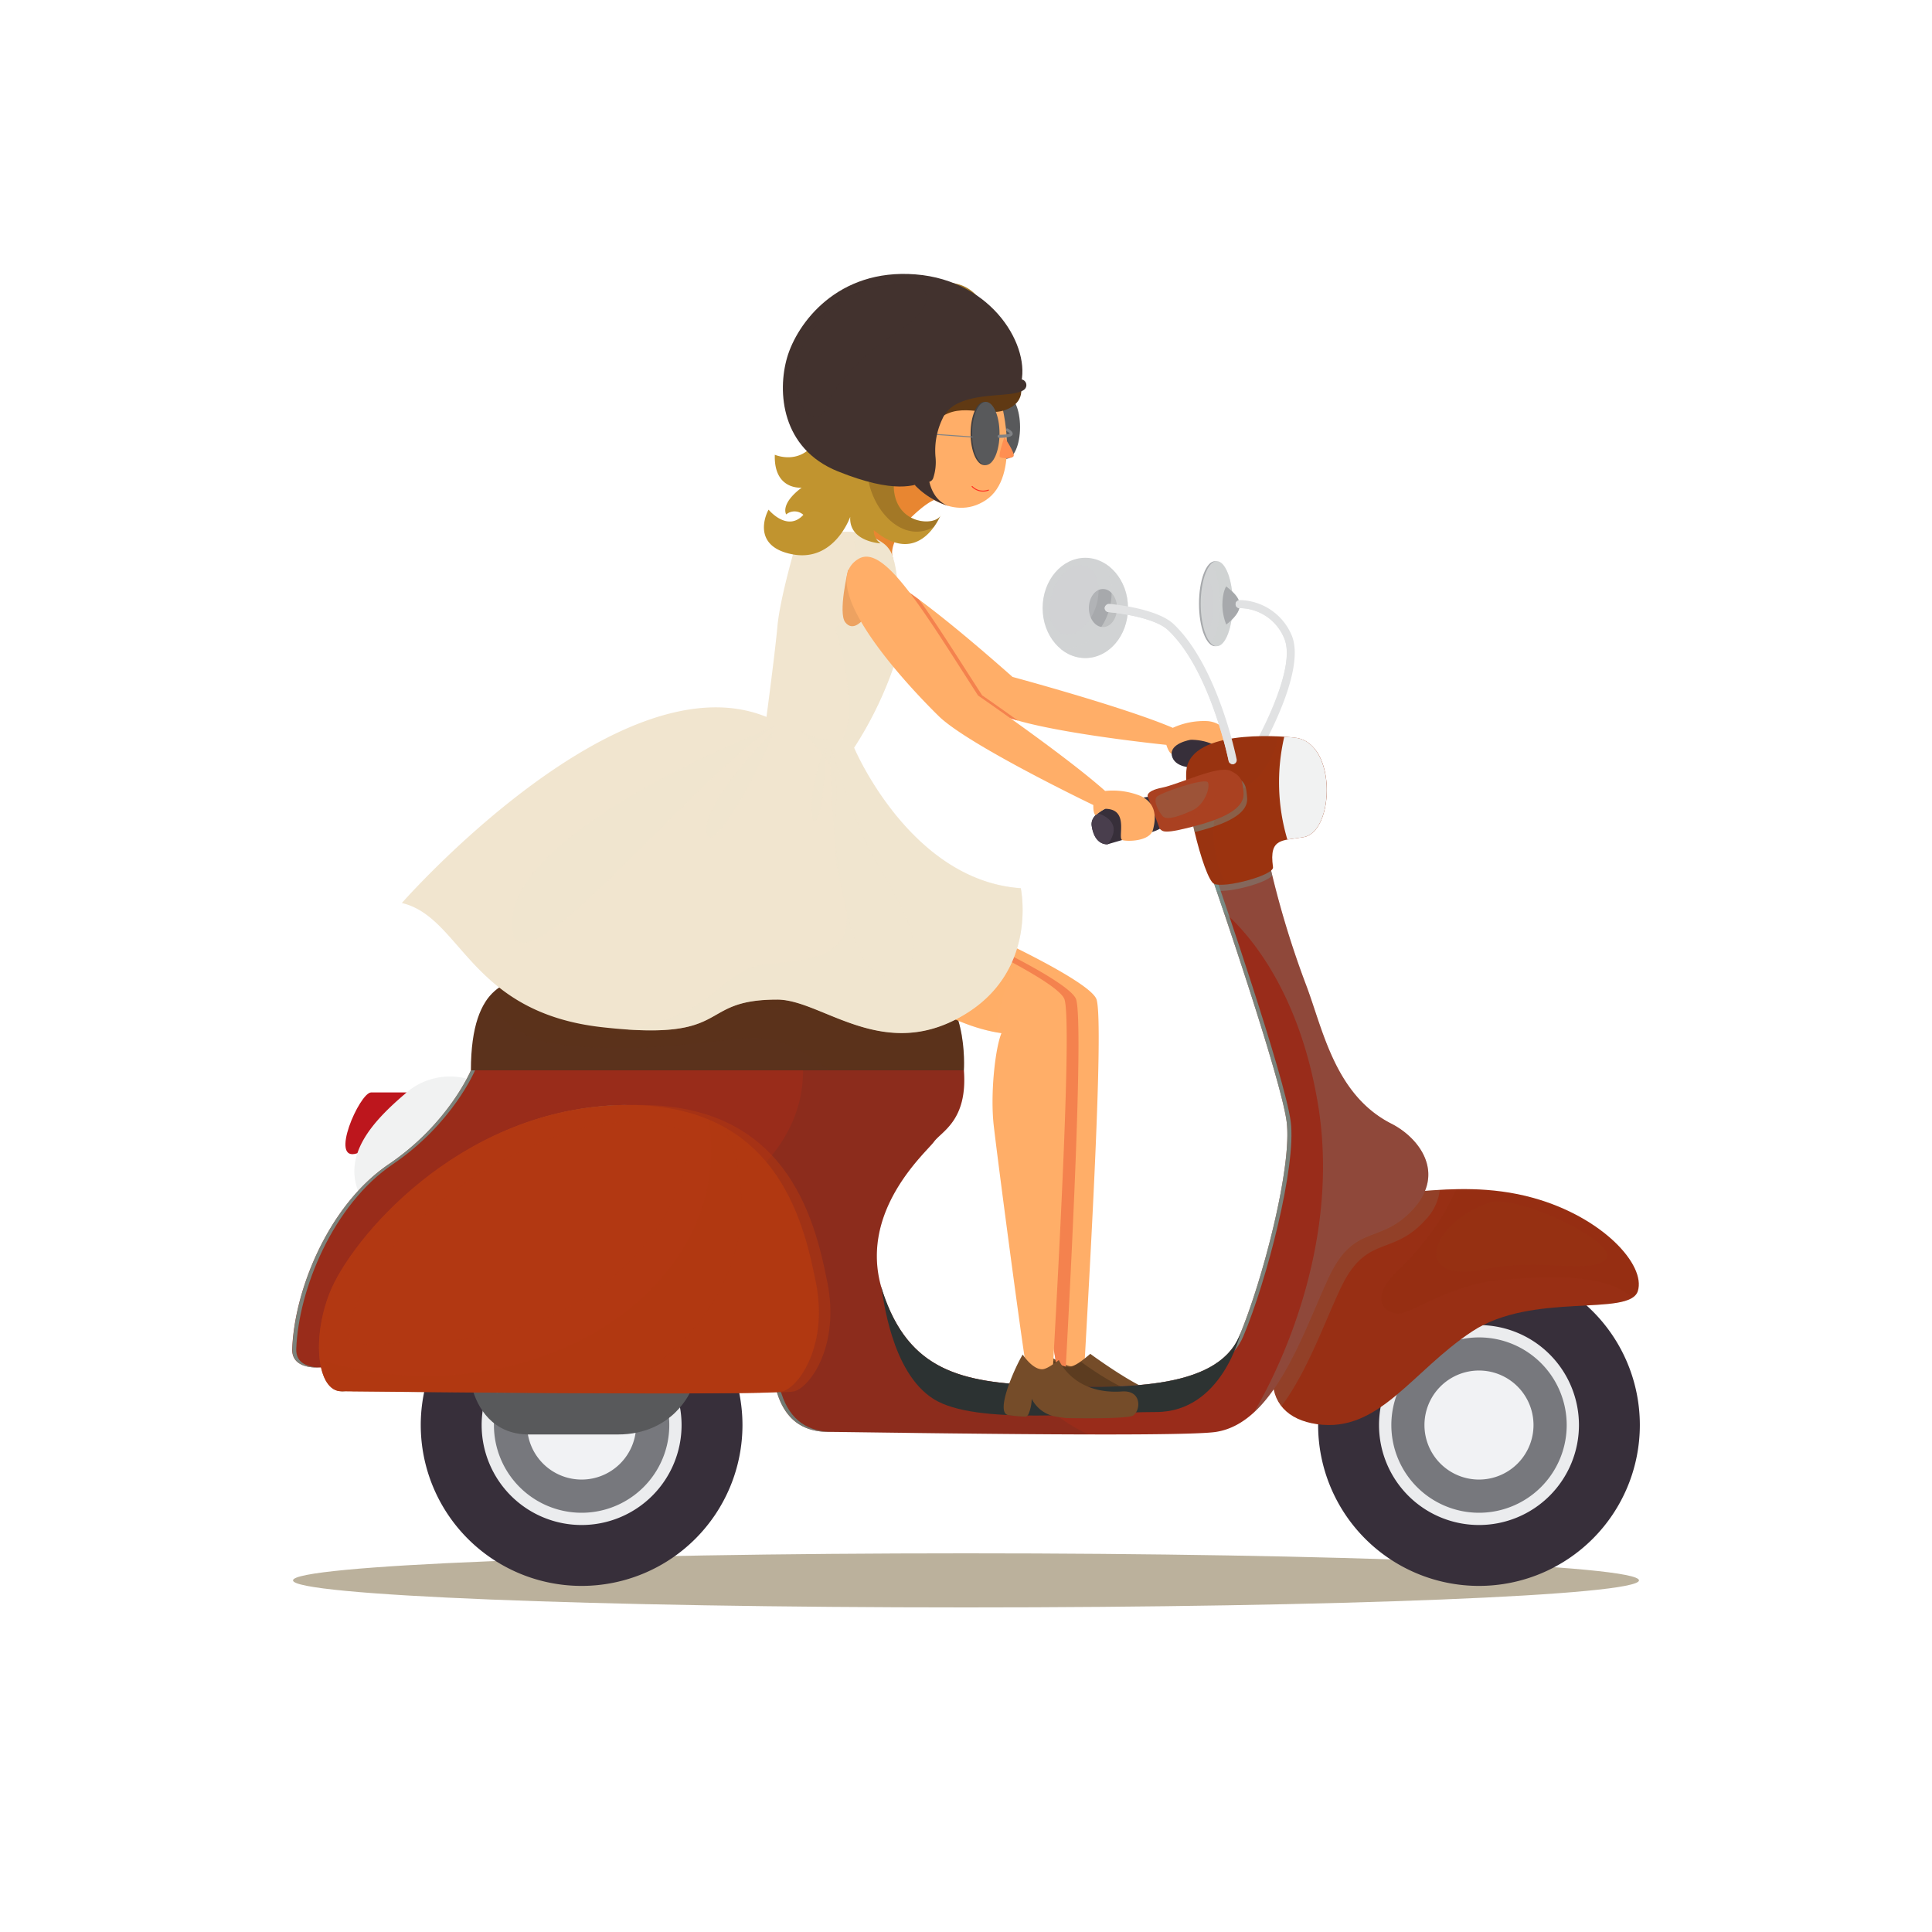 <svg xmlns="http://www.w3.org/2000/svg" viewBox="0 0 500 500"><defs><style>.cls-1{isolation:isolate;}.cls-2{fill:#aa9d83;opacity:0.79;}.cls-14,.cls-17,.cls-2,.cls-26,.cls-30,.cls-34,.cls-36,.cls-4,.cls-40,.cls-42,.cls-44,.cls-47,.cls-49,.cls-51,.cls-54,.cls-56,.cls-58,.cls-61{mix-blend-mode:multiply;}.cls-3,.cls-4{fill:#5b321c;}.cls-4{opacity:0.21;}.cls-5,.cls-56{fill:#ffae68;}.cls-6{fill:#754c29;}.cls-7{fill:#f4824e;}.cls-8{fill:#5c3c20;}.cls-9{fill:#414042;}.cls-10{fill:#58595b;}.cls-11{fill:#e88631;}.cls-12,.cls-15{fill:#a7a9ac;}.cls-13,.cls-14,.cls-49,.cls-50{fill:#d1d3d4;}.cls-14{opacity:0.29;}.cls-15,.cls-56{opacity:0.22;}.cls-15,.cls-25,.cls-28,.cls-41,.cls-45,.cls-46,.cls-48,.cls-50,.cls-55,.cls-63{mix-blend-mode:screen;}.cls-16,.cls-17{fill:#e1e2e3;}.cls-18{fill:#bd161d;}.cls-19{fill:#f1f2f2;}.cls-20{fill:#372f3a;}.cls-21{fill:#ebecee;}.cls-22{fill:#77787d;}.cls-23{fill:#f1f2f4;}.cls-24{fill:#962e12;}.cls-25{fill:#a53c20;}.cls-25,.cls-45,.cls-54{opacity:0.13;}.cls-26,.cls-29,.cls-30,.cls-34,.cls-36,.cls-41{fill:#71a29f;}.cls-26{opacity:0.15;}.cls-27{fill:#992c1a;}.cls-28,.cls-41,.cls-46{opacity:0.73;}.cls-30{opacity:0.34;}.cls-31,.cls-40{fill:#2d3332;}.cls-32{fill:#603913;}.cls-33{fill:#ff8f52;}.cls-34{opacity:0.24;}.cls-35{fill:#993310;}.cls-36{opacity:0.47;}.cls-37,.cls-39{fill:none;stroke-linecap:round;stroke-width:0.25px;}.cls-37{stroke:#808285;stroke-miterlimit:10;}.cls-38{fill:#808285;}.cls-39{stroke:#ff2d21;stroke-linejoin:round;}.cls-40,.cls-44{opacity:0.11;}.cls-42,.cls-43,.cls-44,.cls-45,.cls-46,.cls-47{fill:#b23812;}.cls-42{opacity:0.54;}.cls-47,.cls-48,.cls-55{opacity:0.2;}.cls-48{fill:#993917;}.cls-49{opacity:0.53;}.cls-50{opacity:0.25;}.cls-51{fill:#a8320e;opacity:0.16;}.cls-52{fill:#aa4121;}.cls-53{fill:#493e4d;}.cls-54{fill:#ad441f;}.cls-55{fill:#6d9c99;}.cls-57,.cls-58{fill:#f1e5cf;}.cls-58{opacity:0.45;}.cls-59{fill:#eda261;}.cls-60{fill:#c1942f;}.cls-61{opacity:0.31;}.cls-62,.cls-63{fill:#42322e;}.cls-63{opacity:0.55;}</style></defs><g class="cls-1"><g id="OBJECTS"><path class="cls-2" d="M75.83,409c0,3.87,78,7,174.17,7s174.17-3.13,174.17-7-78-7-174.17-7S75.83,405.13,75.83,409Z"/><path class="cls-3" d="M249.45,277s1.49-21.76-12.27-23.76-90.8,0-97.8,0-17.5.75-17.51,23.76l2.39,4.42H241.39Z"/><path class="cls-4" d="M139.38,253.26c7,0,84-2,97.8,0S249.45,277,249.45,277l-8.06,4.42H216.87c-1.79-5.7-7.73-8.49-13-11-6.15-3-12.61-1.48-19.17-.85-7.07.67-14.24,1.62-21.34,1.63-6.92,0-14.43.05-21.2-1.35-7.2-1.49-12.16-5.47-16.48-10.71C129.43,253.55,135.06,253.26,139.38,253.26Z"/><path class="cls-5" d="M246.26,258.72A17.45,17.45,0,0,1,258.13,243s24.42,11.31,25.68,15.73c1.93,6.78-1.89,71.57-3.28,96.86l-7.29-3.25c-1.61-10.1-9-52.75-9.94-60.86s2.53-20.14,4.12-24.09C256,265.71,246.26,258.72,246.26,258.72Z"/><path class="cls-6" d="M277.16,353.58c1.42,0,5-3.21,5-3.21s11.36,8.36,16.48,9.74,4.87,5,2.87,6.24c-1.07.67-9.31.79-17.25.65-.58-.08-1.43-.15-2.38-.33a8.67,8.67,0,0,1-6.59-4.67,10.32,10.32,0,0,1-.84,4,1.75,1.75,0,0,1-.59.64,40.58,40.58,0,0,1-4.69-.43c-3.46-.73-1.23-13.54.62-16.5C269.79,349.72,275.29,353.58,277.16,353.58Z"/><path class="cls-7" d="M267.42,267.36c-11.46-1.65-21.16-8.64-21.16-8.64a17.45,17.45,0,0,1,9.16-14.52c6.3,3,22.09,11,23.1,14.5,1.92,6.78-1.32,70-2.71,95.3l-2.55-1.44c-1.61-10.1-9.05-53-10-61.11S265.83,271.31,267.42,267.36Z"/><path class="cls-8" d="M293.34,360.11c5.13,1.37,4.87,5,2.88,6.24-.71.44-4.51.64-9.28.69l-2.68,0c-.58-.08-1.43-.15-2.38-.33a8.67,8.67,0,0,1-6.59-4.67,10.32,10.32,0,0,1-.84,4l0,0A8.33,8.33,0,0,1,270,362a10.24,10.24,0,0,1-.83,4l-.12.16c-3.26-1.05-1.08-13.53.75-16.45l-.18-1.35s2.21,4.88,7.07,5.48c.85.1,3.09-1.4,3.09-1.4S288.22,358.73,293.34,360.11Z"/><path class="cls-9" d="M256.5,110.55c0,4.51,1.59,8.18,3.55,8.18s3.55-3.67,3.55-8.18-1.58-8.18-3.55-8.18S256.5,106,256.5,110.55Z"/><path class="cls-10" d="M256.89,110.55c0,4.51,1.59,8.18,3.55,8.18s3.55-3.67,3.55-8.18-1.58-8.18-3.55-8.18S256.89,106,256.89,110.55Z"/><path class="cls-11" d="M224.16,142.59l7,2c-1.21-2.93,1.85-7,1.85-7a8.9,8.9,0,0,1,1.65-2.56c4.88-5,7.11-5.62,7.11-5.62s-3.47-5.38-7.38-5.59-12.17,14.53-12.17,14.53l2.22,4.26"/><path class="cls-5" d="M236.85,125.66l-2.47-15.11,5.08-12.15h12.18l7.56,6.15s5.09,18.79-4.06,24.88-18.29-3.77-18.29-3.77"/><path class="cls-12" d="M310.3,156.24c0,6.08,1.86,11,4.15,11s4.14-4.94,4.14-11-1.85-11-4.14-11S310.3,150.16,310.3,156.24Z"/><path class="cls-13" d="M310.74,156.24c0,6.08,1.86,11,4.15,11s4.14-4.94,4.14-11-1.85-11-4.14-11S310.74,150.16,310.74,156.24Z"/><path class="cls-14" d="M315.79,156.24c0-4.56-1-8.47-2.52-10.14a2.17,2.17,0,0,1,1.62-.88c2.29,0,4.14,4.94,4.14,11s-1.85,11-4.14,11a2.21,2.21,0,0,1-1.62-.88C314.75,164.7,315.79,160.79,315.79,156.24Z"/><path class="cls-12" d="M317.35,151.77c2.45,2,6.42,4.95,0,9.86a14.21,14.21,0,0,1-1-4.93C316.36,153.05,317.35,151.77,317.35,151.77Z"/><path class="cls-15" d="M317,152.47a3.47,3.47,0,0,1,.35-.7c2,1.65,5,3.88,2.6,7.29C321.52,156,318.85,154,317,152.47Z"/><path class="cls-16" d="M325.16,195.08a1.06,1.06,0,0,0,.92-.53c.5-.85,12.11-21,8.2-30.15a14.87,14.87,0,0,0-13.51-9.1,1.06,1.06,0,0,0-1,1.09,1,1,0,0,0,1.09,1,12.55,12.55,0,0,1,11.49,7.82c3.5,8.17-8,28.06-8.08,28.26a1.07,1.07,0,0,0,.38,1.45A1,1,0,0,0,325.16,195.08Z"/><path class="cls-17" d="M320.09,155.59a.84.84,0,0,0,0,.27,1,1,0,0,0,1.09,1,12.52,12.52,0,0,1,11.49,7.81c3.5,8.17-8,28.06-8.08,28.26a1.07,1.07,0,0,0,.38,1.45,1,1,0,0,0,.53.14,1.07,1.07,0,0,0,.92-.52l.06-.1-.36.62a1.06,1.06,0,0,1-.92.53,1,1,0,0,1-.53-.14,1.07,1.07,0,0,1-.38-1.45c.12-.2,11.58-20.09,8.08-28.26a12.55,12.55,0,0,0-11.49-7.82,1,1,0,0,1-1.09-1A1.06,1.06,0,0,1,320.09,155.59Z"/><path class="cls-5" d="M305,192.74c7.51-1.72,6.48,6.64,7.43,5.87s6.26-1.55,6.05-4.72-1.32-6.75-5.83-7.26a19.29,19.29,0,0,0-9.13,1.73C291,183,262.05,175.19,262.05,175.19c-27.67-24.44-43.24-34.73-42.93-24.6.41,13.18,27.51,28.44,39.36,34.13,9.67,4.64,43.37,8.05,43.37,8.05.74,2.33,1.42,2.32,1.42,2.32S303.85,193,305,192.74Z"/><path class="cls-13" d="M269.82,157.36c0,7.15,4.95,12.95,11.05,12.95s11.05-5.8,11.05-12.95-4.95-13-11.05-13S269.82,150.2,269.82,157.36Z"/><path class="cls-12" d="M281.8,157.36c0,2.72,1.64,4.93,3.65,4.93s3.64-2.21,3.64-4.93-1.63-4.93-3.64-4.93S281.8,154.64,281.8,157.36Z"/><path class="cls-18" d="M92.5,298.45c-7.51,2.61.58-15.73,3.55-15.73h9.23S103.2,294.74,92.5,298.45Z"/><path class="cls-19" d="M92.67,308.21c-3.76-9.9,4.19-18.3,12.07-25.06a17.38,17.38,0,0,1,16.08-4A33.1,33.1,0,0,1,106.26,302C92.79,311.16,92.67,308.21,92.67,308.21Z"/><path class="cls-20" d="M341.13,368.81a41.63,41.63,0,1,0,41.63-41.64A41.63,41.63,0,0,0,341.13,368.81Z"/><path class="cls-21" d="M356.89,368.81a25.87,25.87,0,1,0,25.87-25.88A25.87,25.87,0,0,0,356.89,368.81Z"/><path class="cls-22" d="M360.08,368.81a22.69,22.69,0,1,0,22.68-22.69A22.68,22.68,0,0,0,360.08,368.81Z"/><path class="cls-23" d="M368.65,368.81a14.11,14.11,0,1,0,14.11-14.12A14.11,14.11,0,0,0,368.65,368.81Z"/><path class="cls-24" d="M368.66,308.21c6.54-.5,17.06-1.3,28.21,1.82,17.91,5,29.13,17.35,27,24.1s-27.24.13-42.87,10.43-24.12,26.37-40.22,24C333.25,367.47,329,363,329.41,356,329.41,356,334,310.89,368.66,308.21Z"/><path class="cls-25" d="M368.66,308.21c2.33-.17,5.17-.39,8.37-.45-1.14,1.48-3.52,9.69-15.57,21.44-7,6.79-3.42,10.52.36,10.76,3,.19,13.62-7.6,26.27-8.69,18.39-1.59,28.53-.57,34.42,4.55-5.85,3.87-27.47-.5-41.5,8.74-15.62,10.3-24.12,26.37-40.22,24C333.25,367.47,329,363,329.41,356,329.41,356,334,310.89,368.66,308.21Z"/><path class="cls-26" d="M368.7,315.92c-8.54,9.31-15.14,3.49-21.74,17.46-4.19,8.87-8.67,21.68-15.3,30.49a10.24,10.24,0,0,1-1-1.63l0-.06a10.27,10.27,0,0,1-.69-1.75,4.71,4.71,0,0,1-.12-.54,11.86,11.86,0,0,1-.3-1.51,15,15,0,0,1-.07-2.34s4.54-45.15,39.25-47.83c1.16-.09,2.5-.18,3.9-.26A13.59,13.59,0,0,1,368.7,315.92Z"/><path class="cls-27" d="M328.94,225.21a241.26,241.26,0,0,0,9.3,30.3c4.27,11.58,7.5,28,21.84,35.29,7.24,3.67,14.16,12.81,5.62,22.12s-15.13,3.49-21.74,17.47-13.91,37.77-29.23,40.18c-9.51,1.5-94.05,0-100.31,0s-11-2.84-13.25-9.95c-5.77-18-117.31-6.81-117.31-6.81s-8.47,1.25-8.24-4.72c.59-15.41,9.49-37.3,25-47.8S121.87,277,121.87,277H249.45c1,13-5.76,15.76-7.76,18.51s-20,18.26-13.26,38.77,20.51,23.51,40.77,24.26,45.52,1.5,51.53-12.75,13.76-44,12.25-55.53-18.75-61.53-18.75-61.53S325,222.35,328.94,225.21Z"/><g class="cls-28"><path class="cls-29" d="M315.29,228.75s17.25,50,18.75,61.53-6.25,41.27-12.26,55.53C317.06,357,300.39,359,283.63,358.9c16.4,0,32.47-2.11,37.1-13.09,6-14.26,13.76-44,12.25-55.53s-18.75-61.53-18.75-61.53,7.69-4.59,12.47-4.26C321.93,224.79,315.29,228.75,315.29,228.75Z"/><path class="cls-29" d="M100.62,301.29c15.5-10.51,21.25-24.27,21.25-24.27h1.06s-5.75,13.76-21.26,24.27-24.41,32.39-25,47.8c-.15,4,3.49,4.74,6,4.82-2.32.09-7.21-.26-7-4.82C76.21,333.68,85.11,311.79,100.62,301.29Z"/><path class="cls-29" d="M202.23,360.62c2.28,7.11,7,9.95,13.25,9.95,4.16,0,42.91.67,71.22.67-28.39,0-68.07-.67-72.28-.67-6.25,0-11-2.84-13.25-9.95-2.58-8-26.32-10.25-51.77-10.23C175.25,350.31,199.61,352.47,202.23,360.62Z"/></g><path class="cls-30" d="M329.25,226.57c-1.53,2-11.13,4.47-14.42,3.93l-.6-1.75s10.73-6.4,14.71-3.54C328.94,225.21,329,225.69,329.25,226.57Z"/><path class="cls-31" d="M241.62,362.07c-11.06-6.95-13-26.47-13.56-29h.05c.11.41.18.81.32,1.22,6.75,20.51,20.51,23.51,40.77,24.26s45.52,1.5,51.53-12.75c.09-.24.2-.51.3-.75h0s-4.74,20.38-21.81,20.38S252.69,369,241.62,362.07Z"/><path class="cls-32" d="M264.1,99.69s1.57,4.4-3.91,6.41-12.41-2.76-18.25,3.25c-3.17,3.25-3.87-3.24-3.87-3.24l4.2-7.62,10-2.49S262.2,97.15,264.1,99.69Z"/><path class="cls-33" d="M259.93,113.13s2.8,4.12,2.39,4.91-3.15.6-3.55.25S259.44,114.57,259.93,113.13Z"/><path class="cls-34" d="M341.13,286c-5-30.57-18.86-45.27-24.48-50.11-1.47-4.36-2.42-7.1-2.42-7.1s10.73-6.4,14.71-3.54a241.26,241.26,0,0,0,9.3,30.3c4.27,11.58,7.5,28,21.84,35.29,7.24,3.67,14.16,12.81,5.62,22.12s-15.13,3.49-21.74,17.47c-5,10.61-10.44,26.88-19.48,35.16C333.18,350.82,346.58,319.4,341.13,286Z"/><path class="cls-20" d="M308.71,198.66s-4.77.06-5.44-3.12,4.84-4.08,4.84-4.08c3.13-.11,9.61,1.43,7.12,5.15C313.63,199,308.71,198.66,308.71,198.66Z"/><path class="cls-35" d="M314.23,228.75c-2.72-1.17-8.56-24.89-7-30.52,2.77-10,26.67-7.54,28.33-7.26,10.48,1.74,9.72,24.2,1.89,25.66-5.42,1-9.12,0-8,7.77C329.81,226.51,316.94,229.91,314.23,228.75Z"/><path class="cls-36" d="M319.38,200.79c3.13,1.5,3.12,2.88,3.37,5.63s-2,5.75-11.5,8.38l-2.08.55a87.14,87.14,0,0,1-2.07-11.91C311.76,201.79,317.23,199.76,319.38,200.79Z"/><path class="cls-9" d="M251.19,112.18c0,4.52,1.59,8.18,3.55,8.18s3.55-3.66,3.55-8.18S256.7,104,254.74,104,251.19,107.66,251.19,112.18Z"/><path class="cls-10" d="M251.58,112.18c0,4.52,1.59,8.18,3.55,8.18s3.55-3.66,3.55-8.18-1.59-8.18-3.55-8.18S251.58,107.66,251.58,112.18Z"/><line class="cls-37" x1="251.58" y1="113.09" x2="238.07" y2="112.14"/><path class="cls-38" d="M258.47,112.51c2.32,0,2.76-.24,2.83-.28s-.06-.23-.88-.71c0,0,0,0,0,0,0-.17,0-.33-.05-.49a.35.35,0,0,1,.47-.1c.66.38,1.39.9,1.22,1.51s-1.5.87-3.55.87a.38.38,0,0,1,0-.75Z"/><path class="cls-39" d="M255.81,126.84a3.94,3.94,0,0,1-4.23-.94"/><path class="cls-40" d="M249.45,277c1,13-5.76,15.76-7.76,18.51s-20,18.26-13.26,38.77c6.3,19.13,18.69,23,36.77,24.08a47.54,47.54,0,0,0,16.4,12.85c-27.82-.05-63.21-.66-67.18-.66-6.25,0-11-2.84-13.25-9.95-1.15-3.57-6.46-6-14.23-7.57l2.21-44.38c15.54-10.82,18.72-23.19,18.67-31.65Z"/><path class="cls-20" d="M108.89,368.81a41.63,41.63,0,1,0,41.63-41.64A41.63,41.63,0,0,0,108.89,368.81Z"/><path class="cls-21" d="M124.65,368.81a25.87,25.87,0,1,0,25.87-25.88A25.87,25.87,0,0,0,124.65,368.81Z"/><path class="cls-22" d="M127.83,368.81a22.69,22.69,0,1,0,22.69-22.69A22.69,22.69,0,0,0,127.83,368.81Z"/><path class="cls-23" d="M136.41,368.81a14.11,14.11,0,1,0,14.11-14.12A14.11,14.11,0,0,0,136.41,368.81Z"/><path class="cls-10" d="M178.87,359.74s-4.47,11.5-19,11.5h-23c-9.41,0-13.39-7-14.73-12.23l13.5-6.15,36.17,1.51Z"/><path class="cls-41" d="M85.61,334.55c5.38-13.6,32.77-46.77,74-48.52,1.43-.06,2.81-.07,4.16-.06-1,0-2,0-3.1.06-41.27,1.75-68.65,34.92-74,48.52-4.76,12-3.19,25.52,3,25.51,2,0,50.19.56,83.39.56-33.23,0-82.43-.56-84.45-.56C82.42,360.07,80.85,346.56,85.61,334.55Z"/><path class="cls-42" d="M91.33,360.06c-6.19,0-7.75-13.5-3-25.51,5.39-13.6,32.77-46.77,74-48.52s48.52,29.51,51.78,45.77-4.26,27-8.51,28.26S94.34,360.06,91.33,360.06Z"/><path class="cls-43" d="M88.34,360.06c-6.19,0-7.76-13.5-3-25.51,5.38-13.6,32.76-46.77,74-48.52s48.52,29.51,51.78,45.77-4.26,27-8.51,28.26S91.34,360.06,88.34,360.06Z"/><path class="cls-44" d="M110.36,356.07c40.69,0,73.68-26.06,73.68-58.21a47,47,0,0,0-.73-8.16c20.52,8.53,25.35,29.68,27.84,42.1,3.25,16.26-4.26,27-8.51,28.26s-111.3,0-114.3,0-5-3.37-5.61-8.24A90.78,90.78,0,0,0,110.36,356.07Z"/><path class="cls-45" d="M176.23,292.4c7.57,2.87-7.63,54.79-67,54.79-6.64,0-19.82,2.83-19.11-2.19C94.17,316.5,147.34,281.44,176.23,292.4Z"/><path class="cls-46" d="M85.34,334.55c5.38-13.6,32.76-46.77,74-48.52,1.43-.06,2.81-.07,4.15-.06-1,0-2,0-3.09.06-41.27,1.75-68.65,34.92-74,48.52-4.75,12-3.19,25.52,3,25.51,2,0,50.19.56,83.39.56-33.22,0-82.42-.56-84.44-.56C82.15,360.07,80.58,346.56,85.34,334.55Z"/><path class="cls-47" d="M191.88,311.55a47.42,47.42,0,0,0-4.4-19.84c17,9.5,21.36,28.56,23.67,40.09,3.25,16.26-4.26,27-8.51,28.26-1.79.53-21.9.61-44.77.53C178.31,350.25,191.88,332.16,191.88,311.55Z"/><path class="cls-4" d="M201.17,260.82c-21.27,0-11,11-45.35,7.14-13.25-1.48-21.67-6.06-27.92-11.34,3.51-3.16,7.94-3.36,11.48-3.36,7,0,84-2,97.8,0,6.69,1,9.77,6.62,11.17,12.16C228,276.7,212.49,260.81,201.17,260.82Z"/><path class="cls-48" d="M385.45,311.21c7-2.38,34,10.58,30.16,14.64s-17.29-.35-30.87,2.58C364.79,332.74,369.93,316.5,385.45,311.21Z"/><path class="cls-49" d="M275,168c7,0,12.69-6.66,12.69-14.87a16.79,16.79,0,0,0-1.59-7.2,13.41,13.41,0,0,1,5.78,11.39c0,7.15-4.95,12.95-11.05,12.95a9.93,9.93,0,0,1-6.28-2.3Z"/><path class="cls-16" d="M319,197.75l.21,0a1.07,1.07,0,0,0,.83-1.25c-.2-1-5-24.3-16.32-35-4.4-4.14-16.14-5.18-16.64-5.22a1.07,1.07,0,0,0-1.14,1,1.05,1.05,0,0,0,1,1.14c.12,0,11.51,1,15.37,4.65,10.87,10.2,15.64,33.6,15.69,33.84A1.06,1.06,0,0,0,319,197.75Z"/><path class="cls-17" d="M286.17,156.72a1,1,0,0,0,.95,1.07c.12,0,11.51,1,15.37,4.65,10.87,10.2,15.64,33.6,15.69,33.84a1.06,1.06,0,0,0,1,.85l.21,0a1,1,0,0,0,.6-.38,1.06,1.06,0,0,1-.83,1l-.21,0a1.06,1.06,0,0,1-1-.85c-.05-.24-4.82-23.64-15.69-33.84-3.86-3.63-15.25-4.64-15.37-4.65a1.05,1.05,0,0,1-1-1.14A1,1,0,0,1,286.17,156.72Z"/><path class="cls-50" d="M272.36,153.35c-1.64,4.88-.46,9.68,2.63,10.72s6.95-2.07,8.59-6.94.46-9.68-2.64-10.72S274,148.47,272.36,153.35Z"/><path class="cls-50" d="M311.51,156.44c0,3.42.55,6.19,1.22,6.19s1.23-2.77,1.23-6.19-.55-6.19-1.23-6.19S311.51,153,311.51,156.44Z"/><path class="cls-51" d="M319.75,205c8-3.09,10.5-11.65,11.1-14.37,2.5.11,4.29.32,4.7.39,10.48,1.74,9.72,24.2,1.89,25.66-5.42,1-9.12,0-8,7.77.26,1.66-7.58,4.1-12.3,4.52C313.82,221.36,311.28,208.22,319.75,205Z"/><path class="cls-19" d="M337.44,216.63c-1.6.3-3.05.43-4.27.65a52,52,0,0,1-.8-26.61c1.68.11,2.86.24,3.18.3C346,192.71,345.27,215.17,337.44,216.63Z"/><path class="cls-20" d="M297.05,206.23a4.42,4.42,0,0,1,4.88,3.38c1.25,4-2.13,5.38-4.88,6s-10.37,2.88-10.37,2.88-3.41.5-4.16-4.88S297.05,206.23,297.05,206.23Z"/><path class="cls-52" d="M297.05,206.23s-.79-1.49,3.63-2.37,14.63-5.88,17.76-4.38,3.12,2.88,3.38,5.63-2,5.75-11.51,8.38-9.33,1.63-10.17,1"/><path class="cls-53" d="M282.52,213.61a3.44,3.44,0,0,1,1.59-3.12c.08,0,7.15,1.89,2.57,8C286.68,218.49,283.27,219,282.52,213.61Z"/><path class="cls-7" d="M220.94,146.88c2.73-.87,8.48,2.08,16.93,8.32,4.64,6.36,10,15,16.31,24.75,0,0,3.93,2.71,9.25,6.53a32.06,32.06,0,0,1-4.95-1.76c-8.86-4.25-26.22-13.85-34.6-23.92C220.7,155.31,219.09,150.22,220.94,146.88Z"/><path class="cls-54" d="M314.08,206.54a6.79,6.79,0,0,0,.19-7c1.77-.4,3.27-.51,4.17-.08,3.13,1.5,3.12,2.88,3.38,5.63s-2,5.75-11.51,8.38-9.33,1.63-10.17,1l-.34-.91a27.63,27.63,0,0,0,8.13-2.23A13.74,13.74,0,0,0,314.08,206.54Z"/><path class="cls-55" d="M312.61,202.49c.65,1.21-.79,5.79-4.06,7.25s-6.61,2.7-7.67,1.47-2.47-3.94-1.5-5S311.91,201.17,312.61,202.49Z"/><path class="cls-5" d="M238,258.72A17.47,17.47,0,0,1,249.84,243s24.42,11.31,25.68,15.73c1.93,6.78-1.79,72.82-3.18,98.11l-6.84-3.42c-1.62-10.1-7.42-54.11-8.33-62.21s.37-19.87,2-23.82C247.66,265.71,238,258.72,238,258.72Z"/><path class="cls-56" d="M249.84,243s6.53,3,13,6.56c-1.15,2.4-4.91,10.78-4.82,17.64-11-1.92-20.08-8.45-20.08-8.45A17.47,17.47,0,0,1,249.84,243Z"/><path class="cls-6" d="M269.88,354.35c1.4-.13,4.15-2.38,4.15-2.38s3.7,9,16.32,8.14c5.29-.37,4.86,5,2.87,6.24-1.07.67-9.31.79-17.25.65-.58-.08-1.43-.15-2.38-.33A8.67,8.67,0,0,1,267,362a10.32,10.32,0,0,1-.84,4,1.75,1.75,0,0,1-.59.64,40.58,40.58,0,0,1-4.69-.43c-3.46-.73,1.95-12.69,3.8-15.65C264.68,350.57,267.28,354.58,269.88,354.35Z"/><path class="cls-57" d="M228.74,140.73a6.57,6.57,0,0,1,2.41,3.84c1.26,2.87,2.68,20.59.88,25.71a97.09,97.09,0,0,1-11,23.24s14.45,34.39,43.14,36.36c0,0,4.41,20.49-13.57,32.08-21.48,13.83-37.71-3.27-49.45-3.26-21.27,0-11,11-45.35,7.14S119.5,237.36,104,233.7c0,0,56.05-63.84,94.36-48.16,0,0,2.22-16.58,2.84-23.48s4.34-19.69,4.34-19.69S218.06,132.86,228.74,140.73Z"/><path class="cls-58" d="M200.13,188.15s-70.59,27.06-67.59,52.51C134.61,258.26,178.6,202.19,200.13,188.15Z"/><path class="cls-58" d="M200.13,189.21s-18,17.82-17.33,26S198.13,196.88,200.13,189.21Z"/><path class="cls-58" d="M162.5,266.44h0c24.66-4.56,23.3-15.9,36.69-17s23.37-3,18.87-18.43.55-26.87-2.85-32.37a47.14,47.14,0,0,0-7.89-9.47c3.88,2.86,10.74,2.25,10.74,2.25,4.61-9-2-29.17-2-29.17,8.74-1.13,4.91-23.21,4.91-23.21a19.83,19.83,0,0,1,2.95-.78,15.79,15.79,0,0,1,4.83,2.43,6.57,6.57,0,0,1,2.41,3.84c1.26,2.87,2.68,20.59.88,25.71a97.09,97.09,0,0,1-11,23.24s14.45,34.39,43.14,36.36c0,0,4.41,20.49-13.57,32.08-21.48,13.83-37.71-3.27-49.45-3.26C181.42,258.72,188.84,268.17,162.5,266.44Z"/><path class="cls-59" d="M223.06,160.67s-2.37,2.85-4.3.39.71-13.52.71-13.52C220.07,146.76,226,151.74,223.06,160.67Z"/><path class="cls-60" d="M247.54,73.47s6.82,1.08,7.85,9.25-3.74,16.25-8.09,21-13.8,6-15.78,19.21,11.08,13.64,12,10.21c0,0-5.44,14.08-17.38,4.06a3.92,3.92,0,0,0,1.78,3.43s-8.28-.4-7.88-6.88c0,0-4.09,11.82-15,9.7s-6.54-10.93-6.13-11.55c0,0,4.83,5.9,9,1.34a3.38,3.38,0,0,0-4.44-.11s-1.71-2.62,4-6.93c0,0-7.24.74-6.95-8.51,0,0,6,2.65,10.07-2.76s-4.21-12.8,6-26.24C216.69,88.69,233.13,69.47,247.54,73.47Z"/><path class="cls-58" d="M215.08,193.18s5.29,18.74,11.64,29.85,16.4,26.23,3.53,29.34S214.2,203.88,215.08,193.18Z"/><path class="cls-58" d="M213.89,193.18s-.66,17.18-2.65,19.17S209.52,201.25,213.89,193.18Z"/><path class="cls-5" d="M286,209.32c6.4,0,3.12,7.62,4.45,8.09,1.15.41,7.12.4,7.94-2.67s.92-6.81-3.19-8.74a19.18,19.18,0,0,0-9.19-1.3C275.81,195.61,253.12,180,253.12,180c-14.52-22.59-24.38-39.22-30.91-35.38-11.36,6.69,11.36,31.52,20.74,40.72,7.67,7.5,40,23,40,23-.05,2.44.6,2.66.6,2.66A15.81,15.81,0,0,1,286,209.32Z"/><g class="cls-61"><path class="cls-32" d="M243.38,133.5l.15-.36A2.75,2.75,0,0,1,243.38,133.5Z"/><path class="cls-32" d="M224.91,116.75c3.2-12.39,18.39-19.56,16.29-27.45s-23-1.11-23-1.11l.79-2c5-5,17.38-15.82,28.52-12.73,0,0,6.82,1.08,7.85,9.25s-3.74,16.25-8.09,21-13.8,6-15.78,19.21c-1.9,12.74,10.15,13.59,11.86,10.57a17.18,17.18,0,0,1-1.68,2.87C232.1,141.83,222,128,224.91,116.75Z"/></g><path class="cls-62" d="M240.36,123.8s.53,5.54,5.18,7.17a20.77,20.77,0,0,1-8.69-5.31l-.24-1.44Z"/><path class="cls-62" d="M264.1,99.69c-.83,2.77-17.86-.61-21.57,8.1s-.21,15.6-2.94,16.74-8,3.38-22.72-2.53-15.73-20.67-13.16-29.49,13-23.08,33.21-21.5S267,90.1,264.1,99.69Z"/><path class="cls-62" d="M240.1,124.74a1.5,1.5,0,0,0,1.41-1,13.1,13.1,0,0,0,.59-5.57,19,19,0,0,1,1.81-9.8c2.18-5.12,9.4-5.72,14.67-6.15,3-.25,5.13-.43,6.38-1.31a1.5,1.5,0,1,0-1.73-2.45c-.58.41-3,.61-4.9.77-5.69.47-14.29,1.18-17.17,8a21.77,21.77,0,0,0-2,11.13,10.24,10.24,0,0,1-.42,4.4,1.49,1.49,0,0,0,.9,1.91A1.52,1.52,0,0,0,240.1,124.74Z"/><path class="cls-63" d="M237.38,74c5.57,2.38,1.11,8.16-6.62,13s-15.58,13.76-17.16,18.78-9.37,1.06-7.25-11.9S228.1,70,237.38,74Z"/></g></g></svg>